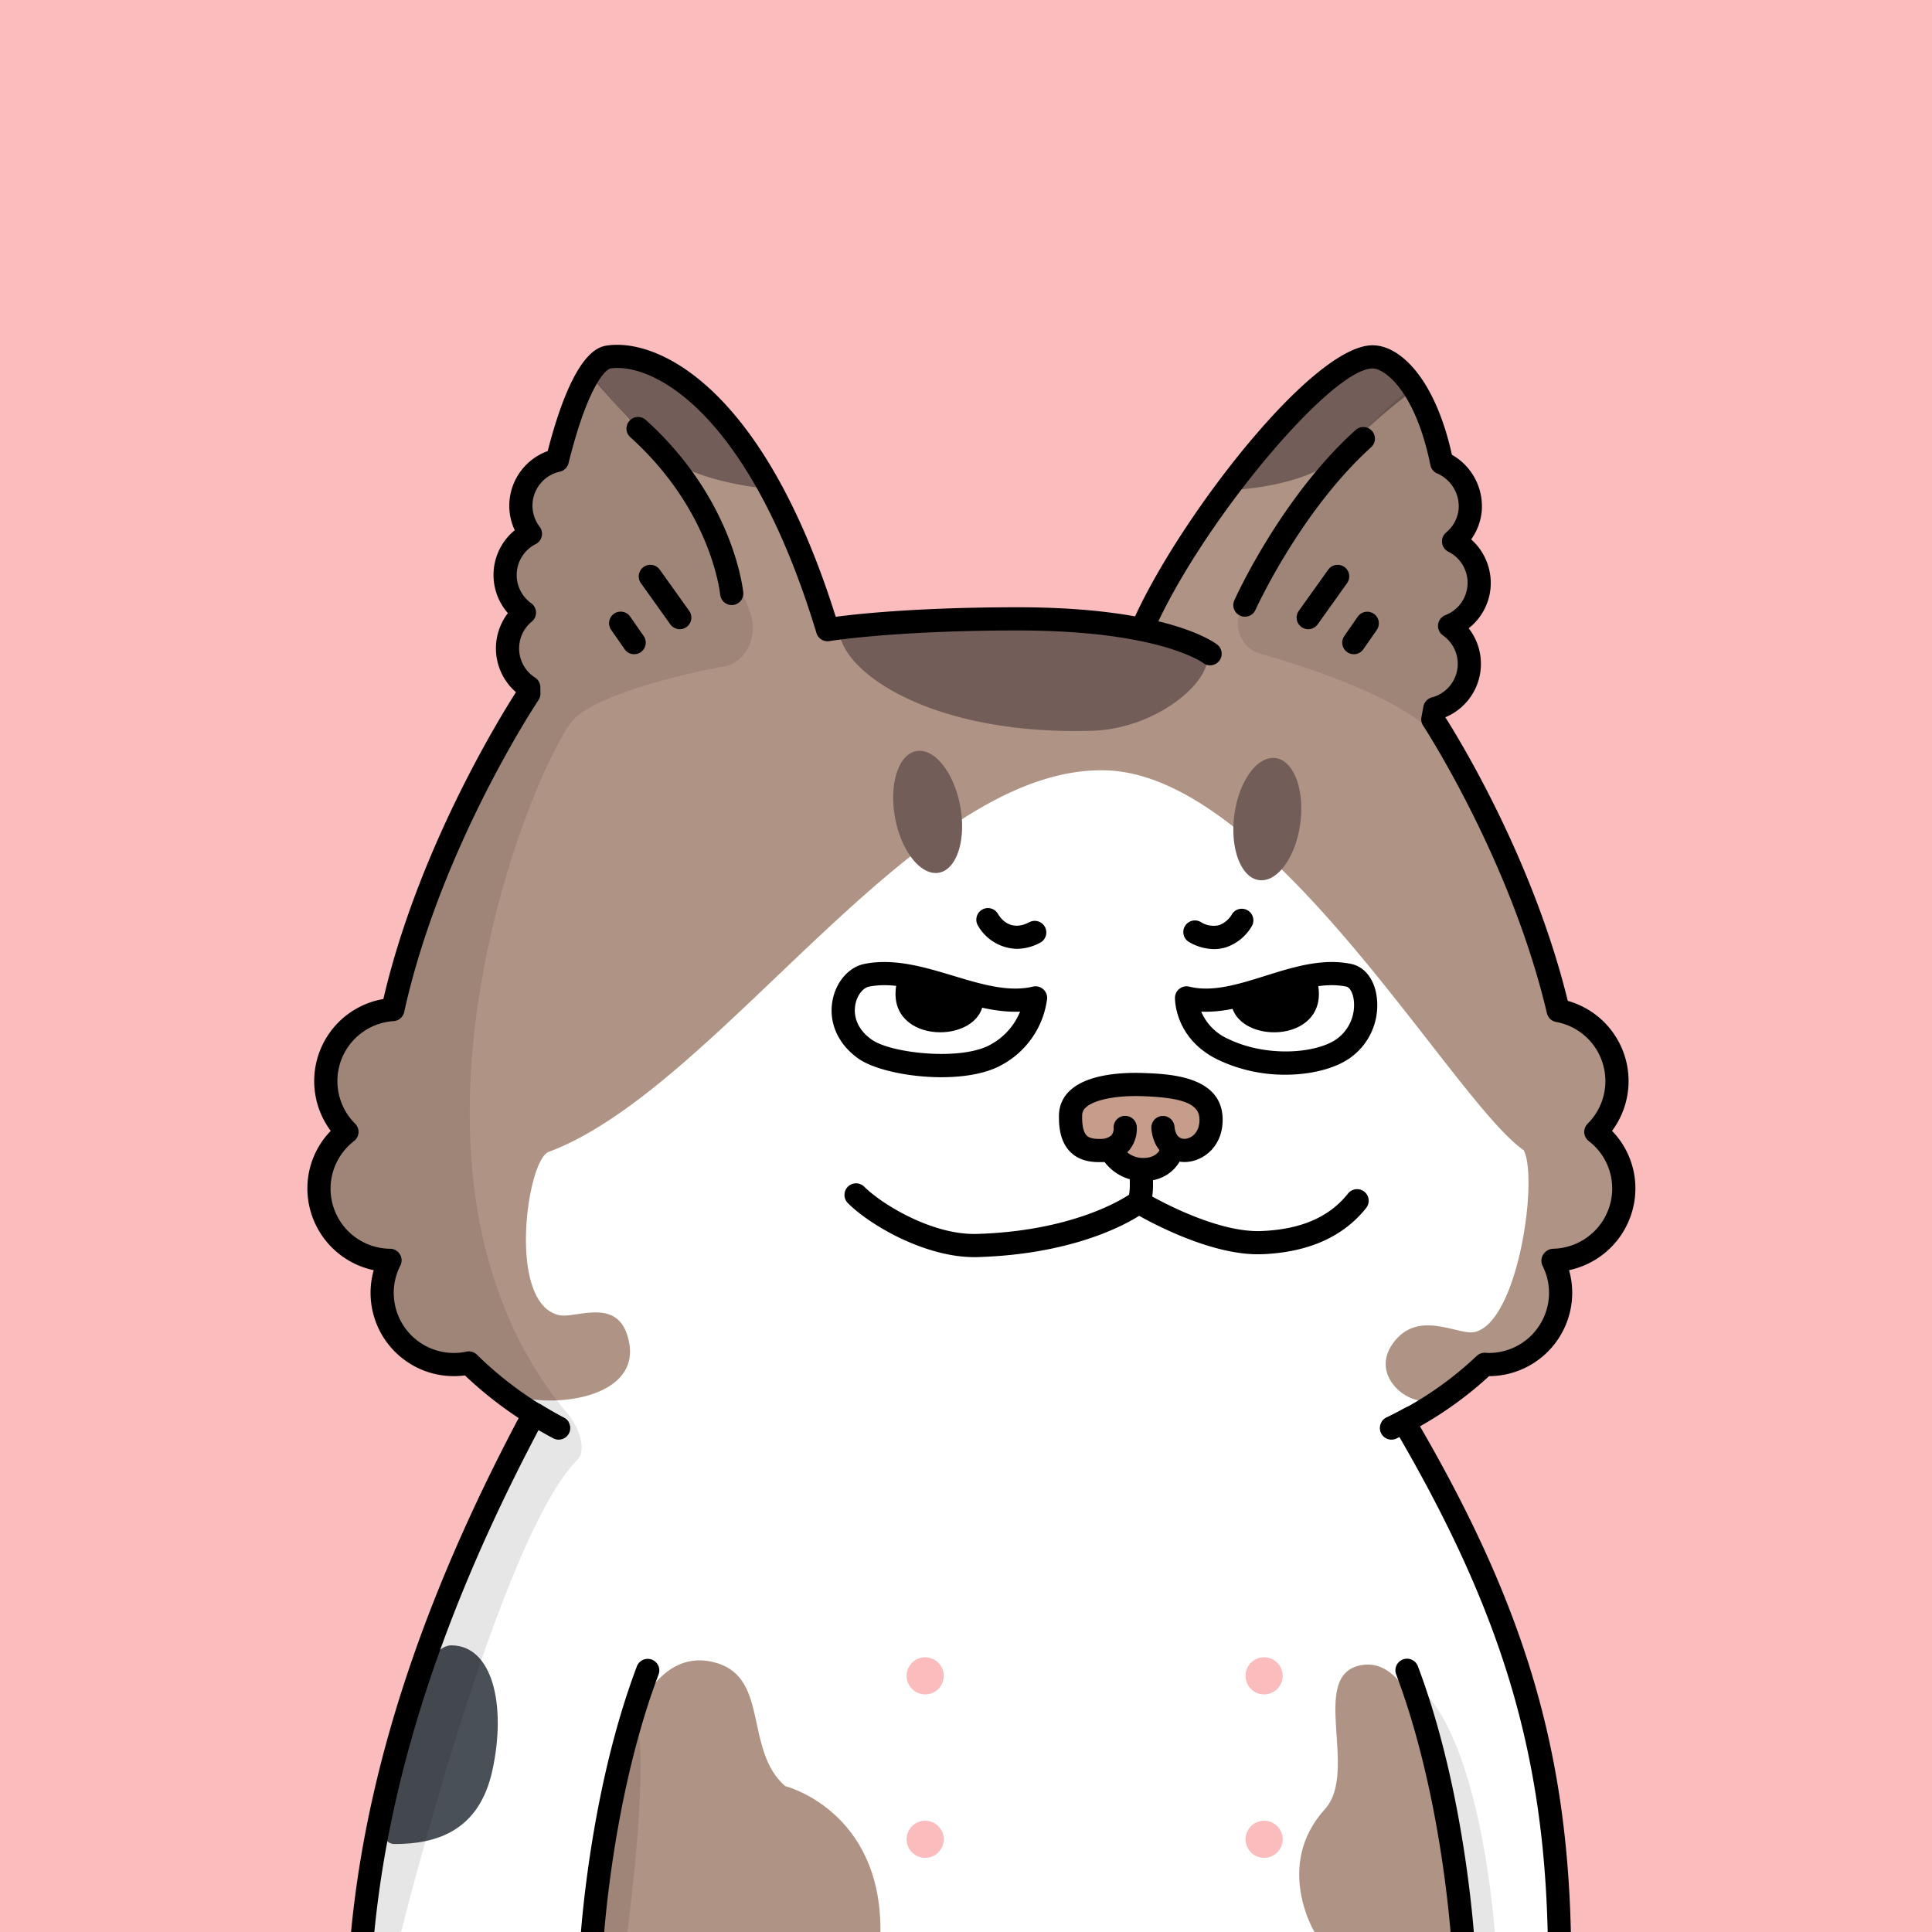 <svg xmlns="http://www.w3.org/2000/svg" viewBox="0 0 500 500"><path d="M0 0h500v500H0z" style="fill:#fabcbd"/><path d="M352.801 93.16c-27.225 7.863-55.704 67.692-56.33 69.058-6.338-.974-46.973-8.672-81.468.99-9.411-38.761-43.085-81.878-59.55-69.348-4.654 3.54-8.404 13.508-11.31 25.55 0 0-6.81 3.995-8.069 7.435-1.073 2.93 2.086 11.677 2.086 11.677s-8.063 4.17-8.202 10.288 6.116 9.453 6.116 9.453a17.23 17.23 0 0 0-3.892 9.036c-.448 5.52 4.052 11.442 4.117 13.671-6.224 8.003-24.799 43.131-33.756 78.934 0 0-13.326 1.372-17.287 15.236s4.096 16.273 4.096 16.273-8.058 12.94-5.582 21.853 17.33 15.35 17.33 15.35-3.117 11.987 2.971 19.31c3.157 3.797 17.822 5.68 17.822 5.68 5.877 6.527 11.889 11.253 16.805 12.892 72.62 31.074 183.264 29.994 225.417 2.09a80.5 80.5 0 0 0 20.636-15.404s11.926-2.062 14.9-6.294c5.253-7.474 3.905-20.084 3.905-20.084s16.737-6.695 16.737-16.737-7.252-17.295-7.252-17.295 8.368-8.927 4.463-20.643c-1.188-3.564-14.009-9.974-14.009-9.974-5.713-23.322-16.472-51.358-32.087-75.189 1.04-4.466 8.312-8.024 8.615-13.79.415-7.891-5.267-11.011-5.267-11.011s7.674-6.014 7.76-12.665c.038-3.035-7.446-9.147-7.446-9.147s5.685-5.797 5.16-11.414c-.373-4-7.372-10.365-7.372-10.365-3.068-16.766-9.35-28.507-20.057-25.415" style="fill:#fff"/><path d="M372.018 184.72s7.87-4.418 8.568-11.507c.305-3.091-6.343-10.763-6.343-10.763s9.417-5.641 9.643-9.582c.215-3.751-8.378-13.094-8.378-13.094s5.067-3.747 5.141-8.978c.075-5.284-6.18-9.133-6.18-9.133-2.295-17.378-12.07-32.366-21.942-28.776-28.83 10.484-56.773 68.74-56.773 68.74s-49.124-3.527-81.726.06c-4.095-24.97-32.905-74.783-58.63-68.5-3.235.79-7.538 11.03-11.102 25.844 0 0-9.661 6.316-10.358 9.987-.528 2.787 3.992 9.809 3.992 9.809s-7.3 1.368-7.185 9.01c.063 4.212 4.676 11.063 4.676 11.063s-4.34 7.613-4.448 10.379c-.169 4.327 6.683 10.56 6.683 10.56-16.584 21.118-30.58 50.975-36.395 81.147 0 0-12.644 2.645-16.308 12.56-3.789 10.252 3.566 18.722 3.566 18.722s-7.578 5.572-5.795 19.614c1.44 11.33 18.277 16.047 18.277 16.047s-5.181 11.661 1.114 18.277a20.82 20.82 0 0 0 18.848 6.12 72.6 72.6 0 0 0 7.732 6.805c8.349 6.363 39.676 4.504 33.571-13.809-3.137-9.41-13.439-4.055-17.55-4.96-13.606-2.993-8.34-40.145-2.738-42.244 44.513-16.67 95.05-100.047 144.145-98.755 42.8 1.126 89.812 85.57 108.199 98.299 3.856 7.23-1.426 44.685-12.754 47.07-4.119.867-13.954-5.594-20.423 2.087-7.484 8.887 3.562 17.166 8.42 15.435 6.04-2.153 9.352-2.27 14.904-8.077 0 0 15.13-4.333 17.126-9.57 4.03-10.578.173-17.66.173-17.66s16.594-2.849 17.96-14.326c1.26-10.577-7.556-19.896-7.556-19.896s7.556-4.533 5.793-16.622c-1.425-9.77-15.018-14.569-15.018-14.569-9.58-38.036-30.93-76.814-30.93-76.814" style="fill:#af9485"/><path d="M237.768 194.31c-4.758.218-7.584 7.471-6.312 16.201s6.16 15.631 10.918 15.415 7.584-7.47 6.312-16.2-6.16-15.632-10.918-15.415m91.883 1.838c-4.765-.157-9.375 6.803-10.296 15.548-.921 8.743 2.195 15.96 6.961 16.116 4.766.157 9.375-6.804 10.296-15.548.922-8.744-2.195-15.96-6.96-16.116m-18.076-28.446c4.798 5.999-10.487 20.876-28.994 21.42-40.172 1.182-63.376-14.134-65.321-25.04 32.534-12.457 91.532.142 94.315 3.62m35.943-50.593c-8.668 9.371-30.397 9.816-30.397 9.816s19.967-27.546 35.52-34.428c5.562-2.461 12.312 4.987 14.525 7.496a143.3 143.3 0 0 0-19.648 17.117m-177.825-1.121c8.668 9.371 31.321 10.723 31.321 10.723s-21.304-29.768-37.951-34.283c-5.87-1.592-7.522 2.994-9.735 5.502 0 0 7.698 8.688 16.365 18.059" style="fill:#725d59"/><path d="M164.12 169.311a3 3 0 0 1-2.465-1.288l-3.473-4.996a3 3 0 1 1 4.926-3.425l3.474 4.997a3 3 0 0 1-2.461 4.712m11.804-6.473a3 3 0 0 1-2.444-1.256l-7.615-10.663a3 3 0 0 1 4.883-3.487l7.615 10.662a3 3 0 0 1-2.439 4.744m13.445-6.251a3 3 0 0 1-2.972-2.625c-.47-3.729-3.8-23.22-23.256-40.8a3 3 0 1 1 4.023-4.451c21.027 19 24.67 40.403 25.186 44.5a2.997 2.997 0 0 1-2.601 3.352 3 3 0 0 1-.38.024m132.808 3.012a3 3 0 0 1-2.734-4.232c.488-1.083 12.163-26.713 31.375-44.073a3 3 0 1 1 4.023 4.452c-18.26 16.5-29.813 41.832-29.927 42.086a3 3 0 0 1-2.737 1.767m28.189 9.712a3 3 0 0 1-2.46-4.712l3.473-4.997a3 3 0 1 1 4.927 3.425l-3.474 4.997a3 3 0 0 1-2.466 1.287m-11.804-6.473a3 3 0 0 1-2.439-4.744l7.616-10.662a3 3 0 0 1 4.883 3.487l-7.616 10.663a3 3 0 0 1-2.444 1.256"/><path d="M360.116 372.578a3 3 0 0 1-1.31-5.7 89.6 89.6 0 0 0 23.341-15.944 3 3 0 0 1 2.259-.838l.327.021c.195.014.39.03.589.03a15.58 15.58 0 0 0 15.564-15.564 15.4 15.4 0 0 0-1.656-6.952 3 3 0 0 1-.116-2.427 3.18 3.18 0 0 1 2.798-2.033 15.623 15.623 0 0 0 15.327-15.55 15.46 15.46 0 0 0-6.073-12.313 3 3 0 0 1-.283-4.5 15.551 15.551 0 0 0-8.163-26.328 3 3 0 0 1-2.382-2.264c-9.317-39.61-31.806-74.075-32.032-74.418a3 3 0 0 1-.441-2.21q.261-1.378.506-2.731a3 3 0 0 1 2.187-2.366 8.981 8.981 0 0 0 2.873-16.047 3 3 0 0 1 .637-5.249 8.98 8.98 0 0 0 .772-16.412 3 3 0 0 1-.566-4.994 8.94 8.94 0 0 0 3.22-6.026 9.29 9.29 0 0 0-5.44-9.185 3 3 0 0 1-1.866-2.204c-3.84-18.921-11.724-25.013-14.967-25.013h-.023c-10.627.096-43.026 38.624-55.914 66.493a3 3 0 0 1-5.446-2.519c12.146-26.263 45.825-69.834 61.306-69.974h.08c7.195 0 16.206 8.759 20.528 28.33a15.34 15.34 0 0 1 7.712 14.674 14.9 14.9 0 0 1-2.727 7.23 15.08 15.08 0 0 1 5 12.728 14.9 14.9 0 0 1-5.643 10.273 14.97 14.97 0 0 1-6.049 23.032c3.997 6.3 22.788 37.13 31.697 73.398a21.558 21.558 0 0 1 11.453 33.643 21.37 21.37 0 0 1 6.044 14.952 21.67 21.67 0 0 1-17.17 21.098 21.3 21.3 0 0 1 .817 5.864 21.59 21.59 0 0 1-21.512 21.563 96.4 96.4 0 0 1-23.953 16.132 3 3 0 0 1-1.305.3"/><path d="M144.575 372.578a3 3 0 0 1-1.397-.347 99.8 99.8 0 0 1-22.854-16.277 21.556 21.556 0 0 1-23.608-27.231A21.65 21.65 0 0 1 79.55 307.62a21.37 21.37 0 0 1 6.044-14.952 21.55 21.55 0 0 1 13.622-34.124c8.945-38.428 29.863-72.45 34.315-79.407a14.986 14.986 0 0 1-2.088-20.455 14.96 14.96 0 0 1 1.777-21.464 14.8 14.8 0 0 1-1.42-6.216 15.07 15.07 0 0 1 9.94-14.26c6.756-26.186 13.396-27.064 15.608-27.356 13.274-1.754 40.418 11.17 58.934 70.235 5.88-.773 21.614-2.458 47.14-2.46h.026c39.178 0 51.14 9.312 51.63 9.709a3 3 0 0 1-3.746 4.686c-.235-.176-11.551-8.395-47.884-8.395h-.024c-31.862.003-48.594 2.727-48.76 2.755a3 3 0 0 1-3.364-2.09c-17.396-57.437-42.383-69.918-53.166-68.492-1.756.232-6.315 5.658-10.996 24.53a3 3 0 0 1-2.272 2.209 9.026 9.026 0 0 0-7.065 8.871 8.9 8.9 0 0 0 1.859 5.37 3 3 0 0 1-1.019 4.496 8.97 8.97 0 0 0-1.166 15.302 3 3 0 0 1 .155 4.75 8.984 8.984 0 0 0 .839 14.496 3 3 0 0 1 1.37 2.495q.006.814.022 1.6a3 3 0 0 1-.508 1.736c-.253.376-25.351 38.098-34.75 80.728a3 3 0 0 1-2.736 2.348 15.545 15.545 0 0 0-9.96 26.541 3 3 0 0 1-.283 4.501 15.543 15.543 0 0 0 9.337 27.867 3 3 0 0 1 2.644 4.362 15.4 15.4 0 0 0-1.701 7.046 15.556 15.556 0 0 0 18.807 15.22 3 3 0 0 1 2.745.815 93 93 0 0 0 22.522 16.306 3 3 0 0 1-1.402 5.654"/><path d="M326.24 169.212c12.19 3.468 32.606 10.201 42.94 18.835 0 0 8.585-7.9 10.22-16.737.673-3.637-5.009-10.11-5.009-10.11s8.332-1.936 8.54-8.375a13.25 13.25 0 0 0-7.615-12.463s5.705-7.923 5.33-11.213c-.426-3.745-7.942-9.799-7.942-9.799a72 72 0 0 0-7.255-19.018c-15.387 10.809-33.537 38.23-44.073 57.17a8.088 8.088 0 0 0 4.864 11.71M84.265 314.751c4.952 10.894 16.34 11.884 16.34 11.884s-4.456 11.883 2.476 19.31a21.1 21.1 0 0 0 16.377 6.444 61.3 61.3 0 0 0 17.454 13.44c-.58 1.053 5.746 2.11 5.18 3.171h6.877a15 15 0 0 0-1.825-2.836c-52.75-62.564-9.201-167.45 1.078-179.688 4.837-5.758 24.683-11.39 39.107-13.986 5.988-1.077 8.898-8.132 6.848-13.86-8.85-24.737-41.524-62.033-41.524-62.033-4.206 4.99-7.331 13.504-9.65 23.219 0 0-7.268 4.662-7.902 8.28-.818 4.675 2.78 10.704 2.78 10.704s-7.407 2.083-7.645 7.09c-.417 8.758 7.201 12.798 7.201 12.798s-6.218 5.415-6.367 8.194c-.342 6.389 5.337 11.84 5.343 12.196-2.563 5.048-25.185 47.6-34.713 81.593 0 0-14.236 2.23-17.435 16.945-2.475 11.388 6.437 14.854 6.437 14.854s-11.388 11.388-6.437 22.281" style="opacity:.1"/><path d="M138.698 368c-22.643 34.631-42.112 104.831-45.42 132h310.235c.44-12.683-.451-65.798-39.398-132Z" style="fill:#fff"/><path d="M116.786 425.814c-10.658 0-25.35 51.42-14.692 51.42s21.881-3.17 25.344-19.098c3.672-16.896.006-32.322-10.652-32.322" style="fill:#495057"/><path d="M244.236 433.707a4.799 4.799 0 1 1-4.798-4.799 4.8 4.8 0 0 1 4.798 4.799m82.916-4.799a4.799 4.799 0 1 0 4.799 4.799 4.8 4.8 0 0 0-4.799-4.799m-87.714 42.3a4.799 4.799 0 1 0 4.798 4.798 4.8 4.8 0 0 0-4.798-4.799m87.714 0a4.799 4.799 0 1 0 4.799 4.798 4.8 4.8 0 0 0-4.799-4.799" style="fill:#fabcbd"/><path d="M377.121 500h-36.933s-10.502-17.246 2.71-31.813c8.864-9.774-4.404-34.894 9.486-37.266C374.176 427.201 377.12 500 377.12 500m-224.442 0h75.18c.297-31.525-24.663-37.765-24.663-37.765-10.556-9.236-4.16-27.635-17.532-31.795-29.543-9.191-32.985 69.56-32.985 69.56" style="fill:#af9485"/><path d="M403.536 503a3 3 0 0 1-2.997-2.93c-1.08-46.724-12.01-82.951-38.98-129.21a3 3 0 0 1 5.184-3.022c27.53 47.22 38.689 84.256 39.794 132.093a3 3 0 0 1-2.93 3.068ZM93.87 503q-.147 0-.295-.014a3 3 0 0 1-2.695-3.276c4.079-41.96 18.31-85.467 43.505-133.005a3 3 0 0 1 5.302 2.81c-24.822 46.832-38.833 89.61-42.835 130.775a3 3 0 0 1-2.983 2.71m59.49 0q-.127 0-.255-.01a3 3 0 0 1-2.738-3.242c.982-11.68 4.358-41.736 14.456-68.497a3 3 0 1 1 5.614 2.118c-9.832 26.055-13.13 55.453-14.091 66.882a3 3 0 0 1-2.986 2.75M378.411 503a3 3 0 0 1-2.986-2.747c-.969-11.458-4.281-40.913-14.08-66.884a3 3 0 1 1 5.613-2.118c10.066 26.676 13.456 56.788 14.446 68.496a3 3 0 0 1-2.737 3.242q-.128.011-.256.011"/><path d="M144.575 372.578a3 3 0 0 1-1.397-.347 101 101 0 0 1-6.157-3.538 3 3 0 1 1 3.165-5.097 96 96 0 0 0 5.791 3.328 3 3 0 0 1-1.402 5.655m215.541 0a3 3 0 0 1-1.31-5.701 111 111 0 0 0 4.793-2.513 3 3 0 0 1 2.93 5.235 119 119 0 0 1-5.108 2.678 3 3 0 0 1-1.305.3"/><path d="M135.731 368c-29.391 54.512-40.487 117.95-41.824 132h9.91s25.345-101.998 45.612-122.19c2.146-2.138.846-6.68-1.004-9.81Zm228.302 67.42s12.509 23.554 14.217 64.58h8.608c-2.147-25.285-8.169-51.742-18.243-62.046ZM152.887 500h9.47s5.255-39.065 2.747-52.974C164.076 441.328 152.887 500 152.887 500" style="opacity:.1"/><path d="M314.17 245.633a13.25 13.25 0 0 1-6.372-1.79 3 3 0 0 1 2.883-5.263 6.24 6.24 0 0 0 4.785.862 6.34 6.34 0 0 0 3.28-2.704 3 3 0 0 1 5.299 2.813 12.25 12.25 0 0 1-6.859 5.64 10.5 10.5 0 0 1-3.016.442m-50.987-.073a11.94 11.94 0 0 1-10.11-6.055 3 3 0 1 1 5.23-2.94c.658 1.121 3.223 4.652 8.09 2.099a3 3 0 1 1 2.788 5.313 12.84 12.84 0 0 1-5.998 1.584m-11.023 79.787c-12.784 0-26.987-8.239-32.716-13.968a3 3 0 1 1 4.243-4.242c4.428 4.428 17.533 12.552 29.172 12.2 26.881-.815 39.87-10.501 39.998-10.599a3.02 3.02 0 0 1 3.385-.187c.174.105 17.555 10.55 30.193 10.04 10.235-.413 17.573-3.587 22.43-9.704a3 3 0 0 1 4.7 3.731c-5.926 7.461-14.972 11.488-26.89 11.967-12.078.488-26.906-7.155-31.864-9.932-4.55 2.858-18.15 9.965-41.77 10.68a29 29 0 0 1-.88.014"/><path d="M268.002 258.256c-14.005 3.3-29.602-8.676-43.712-5.854-5.854 1.171-9.886 12.437-.39 19.124 5.695 4.012 24.956 6.336 33.757 1.525a19.79 19.79 0 0 0 10.345-14.795" style="fill:#fff"/><path d="M254.353 260.154c-2.197 10.496-25.875 9.764-22.213-6.102l10.92.735Z"/><path d="M307.081 258.257c13.452 3.3 28.432-8.677 41.983-5.855 5.623 1.171 6.658 13.822-1.898 19.28-6.64 4.237-20.301 4.94-30.714-.156-9.553-4.675-9.371-13.27-9.371-13.27" style="fill:#fff"/><path d="M340.943 254.052c3.662 15.866-20.015 16.598-22.212 6.102Zm-97.307 24.732c-8.64 0-17.52-2.027-21.464-4.805-5.394-3.8-7.879-9.554-6.646-15.395.988-4.677 4.273-8.343 8.176-9.124 7.682-1.536 15.472.807 23.006 3.073 7.343 2.208 14.278 4.294 20.606 2.803a3 3 0 0 1 3.68 3.14 22.74 22.74 0 0 1-11.898 17.208c-4.014 2.194-9.683 3.1-15.46 3.1m-14.747-23.82a20.4 20.4 0 0 0-4.01.38c-1.316.263-2.934 1.886-3.482 4.48-.346 1.641-.628 5.828 4.23 9.25 5.02 3.536 22.998 5.496 30.59 1.345a17.04 17.04 0 0 0 7.782-8.608c-6.366.273-12.778-1.655-19.019-3.532-5.632-1.694-11.02-3.314-16.091-3.314"/><path d="M332.638 278.135a40.2 40.2 0 0 1-17.504-3.914c-11.147-5.455-11.061-15.599-11.052-16.028a3 3 0 0 1 3.714-2.85c6.015 1.476 12.649-.6 19.67-2.8 7.263-2.274 14.774-4.626 22.21-3.078 3.307.689 5.742 3.612 6.513 7.82a16.72 16.72 0 0 1-7.41 16.927c-3.807 2.429-9.684 3.923-16.14 3.923m-21.763-16.325a13.46 13.46 0 0 0 6.896 7.021c9.575 4.686 22.095 3.95 27.782.323a10.81 10.81 0 0 0 4.735-10.788c-.302-1.645-1.039-2.861-1.835-3.027-5.91-1.23-12.362.79-19.194 2.93-6.026 1.887-12.216 3.827-18.384 3.54"/><path d="M313.024 290.765c-2.814 4.615-8.58 10.956-18.417 10.956a18.78 18.78 0 0 1-17.205-10.956c-2.402-5.186 7.974-10.35 17.811-10.35s20.787 5.47 17.811 10.35" style="fill:#c59d8a"/><path d="M284.402 300.755c-3.19 0-5.611-.86-7.387-2.62-2.104-2.086-3.069-5.245-2.95-9.658a8.72 8.72 0 0 1 2.833-6.234c4.665-4.38 13.923-4.73 19.025-4.547 6.544.234 20.161.72 20.493 11.69.211 6.985-4.67 11.05-9.37 11.329-3.987.233-8.513-2.368-9.067-8.642a3 3 0 1 1 5.977-.528c.189 2.144 1.163 3.274 2.736 3.18 1.558-.092 3.836-1.542 3.727-5.157-.117-3.855-4.24-5.502-14.71-5.876-6.782-.241-12.554.906-14.703 2.925a2.7 2.7 0 0 0-.943 2.022c-.07 2.593.337 4.403 1.176 5.235.242.24.974.968 3.617.873a4.08 4.08 0 0 0 2.768-.917 2.75 2.75 0 0 0 .593-1.791 2.977 2.977 0 0 1 2.704-3.244 3.024 3.024 0 0 1 3.273 2.73 8.76 8.76 0 0 1-2.035 6.234 9.44 9.44 0 0 1-7.088 2.984q-.34.012-.67.012"/><path d="M295.825 305.684a12.58 12.58 0 0 1-10.828-6.247 3 3 0 0 1 5.28-2.849 6.55 6.55 0 0 0 5.548 3.096c3.763 0 4.42-2.4 4.425-2.424a3 3 0 1 1 5.814 1.483c-.612 2.4-3.54 6.94-10.24 6.94"/><path d="M295.123 312.93a3.003 3.003 0 0 1-2.938-3.62 16.4 16.4 0 0 0 .204-3.25c0-.695.002-1.376.038-2.033a3 3 0 0 1 5.991.332c-.03.55-.03 1.12-.03 1.7a21.4 21.4 0 0 1-.332 4.488 3 3 0 0 1-2.933 2.382"/></svg>